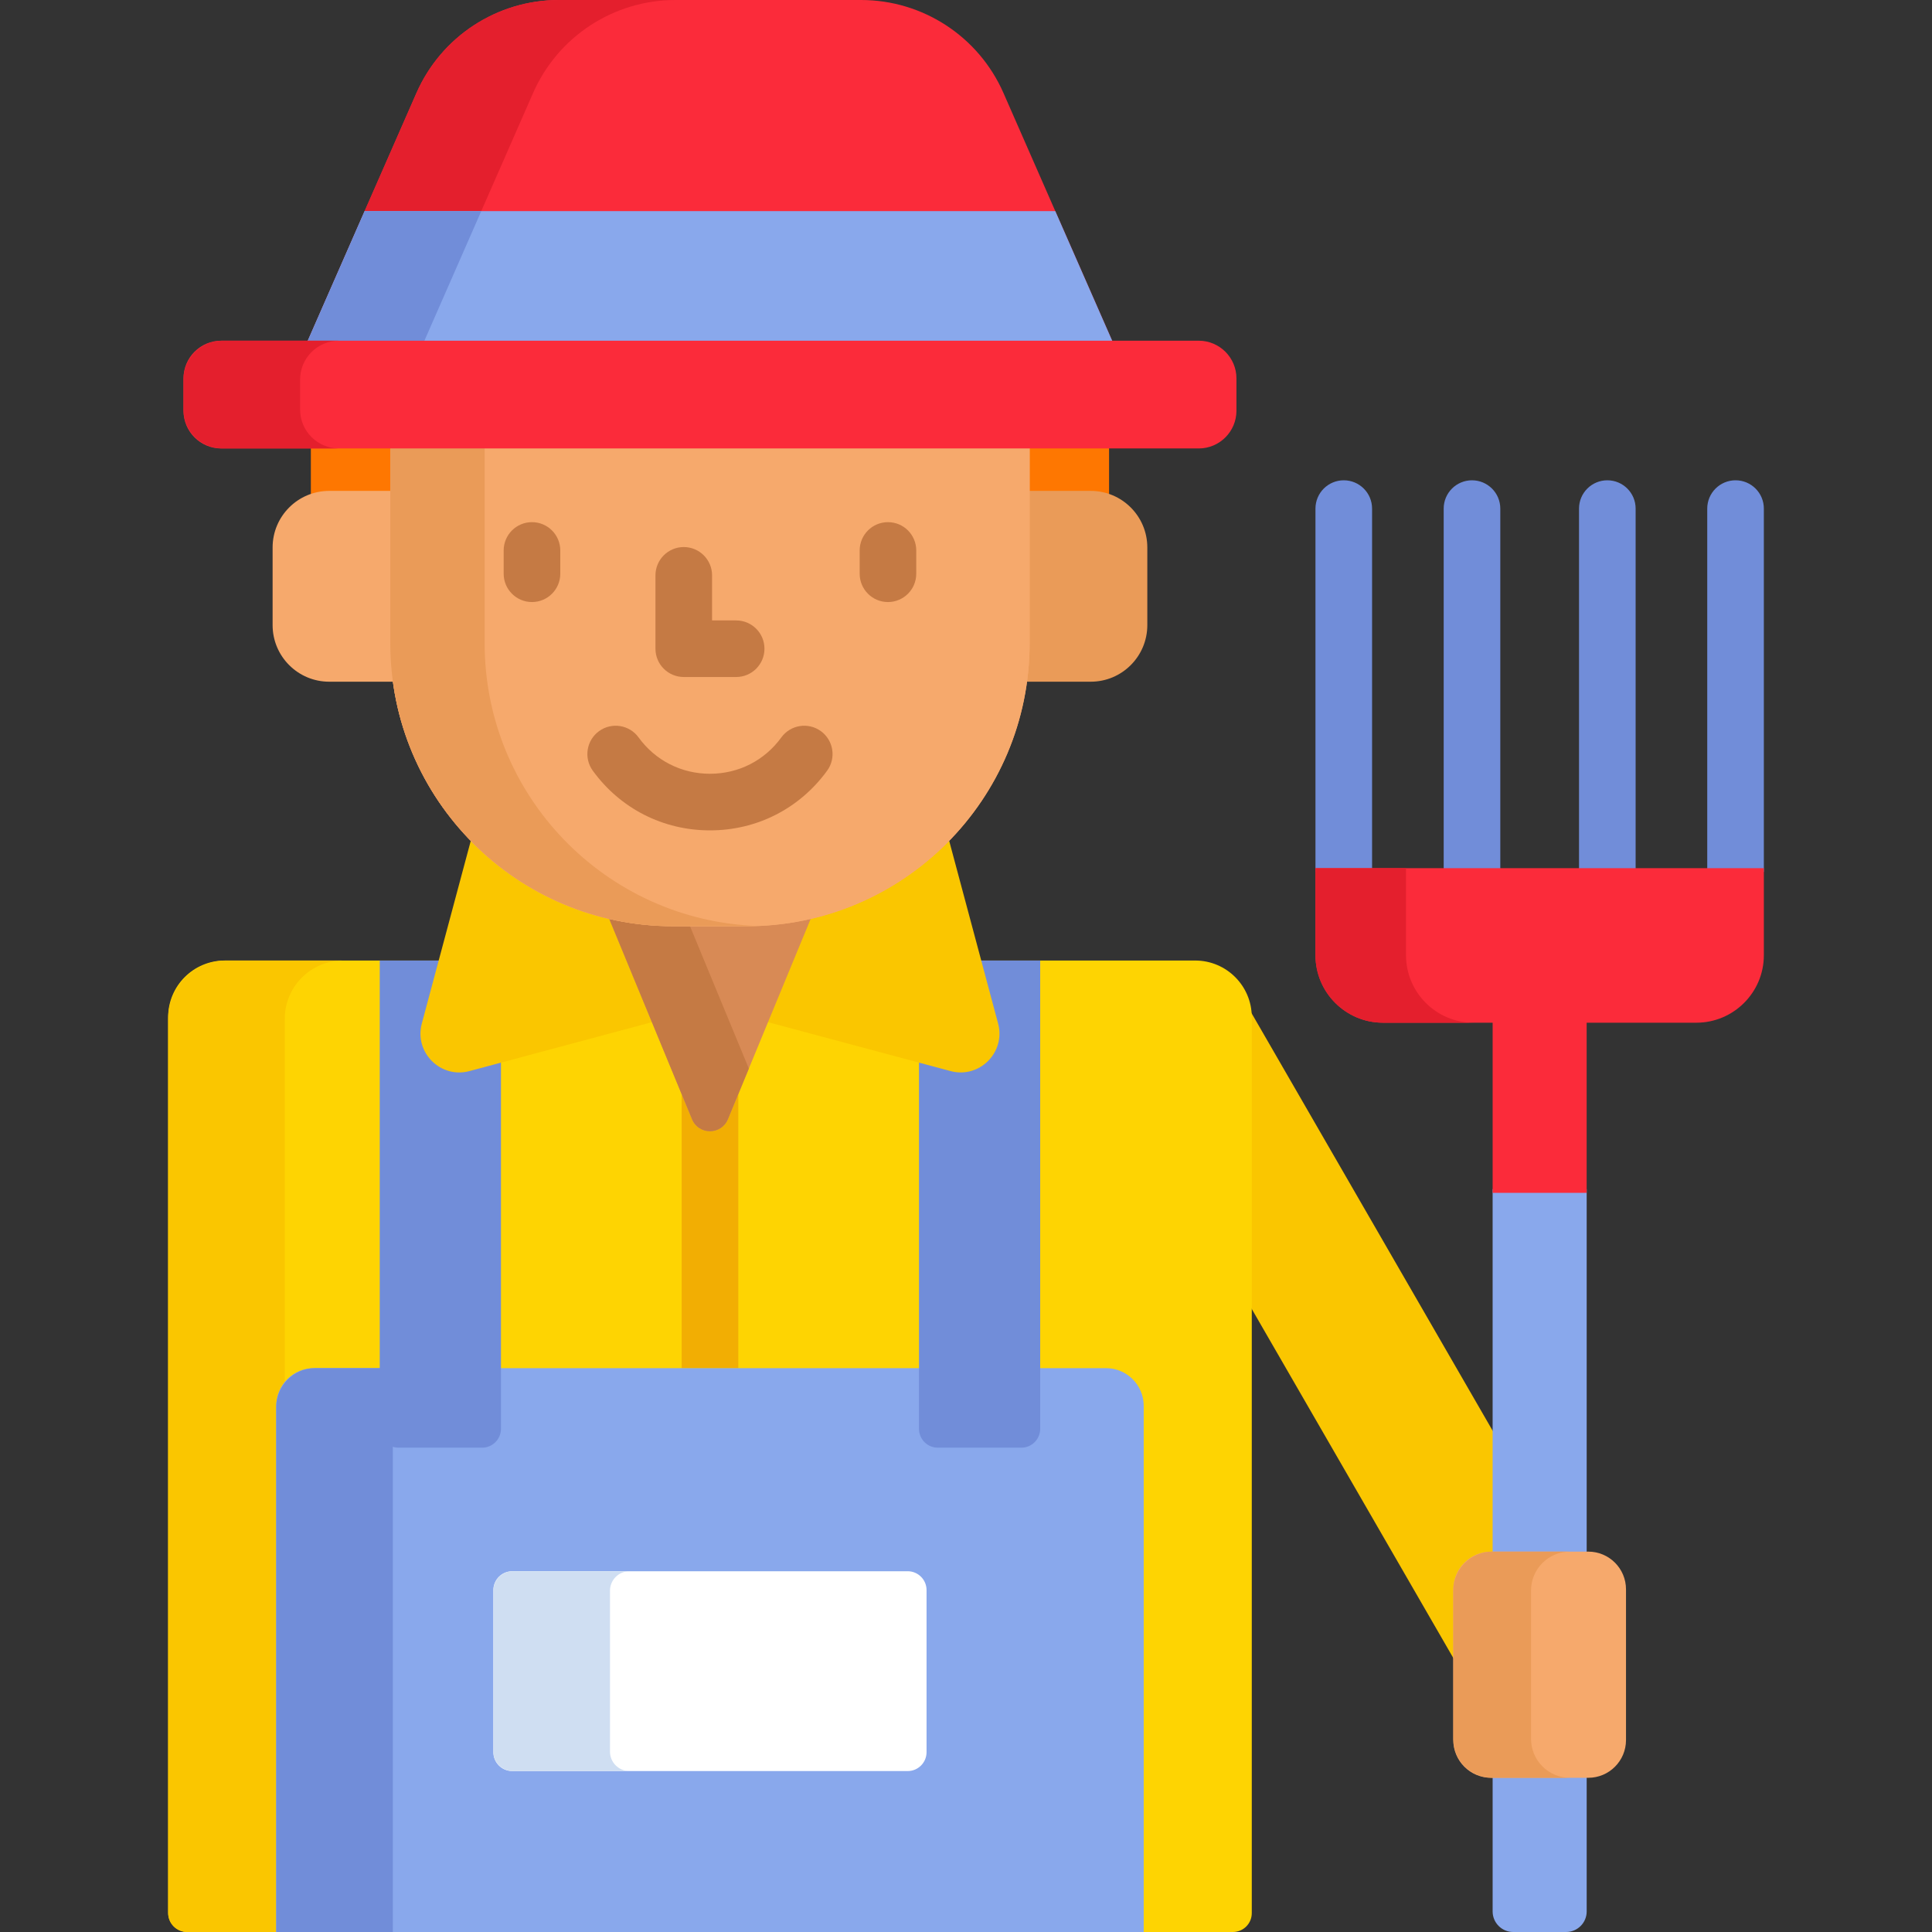 <svg width="60" height="60" viewBox="0 0 60 60" fill="none" xmlns="http://www.w3.org/2000/svg">
<rect x="0" y="0" width="60" height="60" fill="#333333" stroke="none"/>
<g clip-path="url(#clip0_1214_59469)">
<path d="M12.238 15.363V13.809H9.654V15.467C9.832 15.4 10.023 15.363 10.224 15.363H12.238Z" fill="#FE7701"/>
<path d="M31.859 15.363H33.873C34.074 15.363 34.266 15.4 34.443 15.467V13.809H31.859V15.363Z" fill="#FE7701"/>
<path d="M45.251 51.695V49.358C45.251 48.777 45.724 48.304 46.306 48.304H46.473V44.636L38.705 31.182C38.739 31.312 38.758 31.448 38.758 31.588V40.449L45.251 51.695Z" fill="#FAC600"/>
<path d="M37.117 29.83H30.352L30.884 31.816C30.973 32.146 30.905 32.489 30.698 32.759C30.491 33.028 30.169 33.189 29.837 33.189C29.741 33.189 29.644 33.176 29.549 33.151L23.782 31.605L22.498 34.714C22.407 34.935 22.206 35.014 22.049 35.014C21.891 35.014 21.691 34.935 21.599 34.714L20.315 31.605L14.548 33.151C14.453 33.176 14.356 33.189 14.261 33.189C13.928 33.189 13.606 33.028 13.399 32.759C13.192 32.489 13.125 32.146 13.213 31.816L13.745 29.83H6.98C6.009 29.83 5.222 30.617 5.222 31.588V59.414C5.222 59.738 5.484 60 5.808 60H38.289C38.613 60 38.875 59.738 38.875 59.414V31.588C38.875 30.617 38.088 29.83 37.117 29.83Z" fill="#FED402"/>
<path d="M8.844 42.918V31.641C8.844 30.641 9.654 29.83 10.655 29.83H7.033C6.033 29.83 5.222 30.641 5.222 31.641V59.396C5.222 59.73 5.492 60 5.826 60H8.578V43.66C8.578 43.379 8.678 43.12 8.844 42.918Z" fill="#FAC600"/>
<path d="M22.607 34.758C22.401 35.256 21.696 35.256 21.491 34.758L21.17 33.981V42.488H22.928V33.981L22.607 34.758Z" fill="#F2AE03"/>
<path d="M34.347 42.489H32.187V44.373C32.187 44.632 31.976 44.842 31.718 44.842H29.125C28.867 44.842 28.657 44.632 28.657 44.373V42.489H15.441V44.373C15.441 44.632 15.23 44.842 14.972 44.842H12.379C12.121 44.842 11.911 44.632 11.911 44.373V42.489H9.75C9.103 42.489 8.578 43.013 8.578 43.66V60H35.519V43.66C35.519 43.013 34.994 42.489 34.347 42.489Z" fill="#89A8EC"/>
<path d="M11.911 44.373V42.488H9.786C9.119 42.488 8.578 43.029 8.578 43.696V60H12.2V44.806C12.03 44.735 11.911 44.568 11.911 44.373Z" fill="#718DD9"/>
<path d="M28.189 55.002H15.908C15.585 55.002 15.322 54.74 15.322 54.417V49.382C15.322 49.059 15.585 48.796 15.908 48.796H28.189C28.512 48.796 28.775 49.059 28.775 49.382V54.417C28.774 54.74 28.512 55.002 28.189 55.002Z" fill="white"/>
<path d="M18.944 54.399V49.4C18.944 49.066 19.214 48.796 19.548 48.796H15.926C15.593 48.796 15.322 49.066 15.322 49.4V54.399C15.322 54.732 15.593 55.002 15.926 55.002H19.548C19.214 55.002 18.944 54.732 18.944 54.399Z" fill="#CFDEF2"/>
<path d="M14.548 33.15C14.453 33.176 14.356 33.189 14.261 33.189C13.928 33.189 13.606 33.028 13.399 32.759C13.192 32.489 13.125 32.145 13.213 31.815L13.745 29.83H11.793V44.373C11.793 44.697 12.056 44.959 12.379 44.959H14.972C15.295 44.959 15.558 44.697 15.558 44.373V32.88L14.548 33.15Z" fill="#718DD9"/>
<path d="M30.352 29.83L30.884 31.816C30.973 32.146 30.905 32.489 30.698 32.759C30.491 33.028 30.169 33.189 29.837 33.189C29.741 33.189 29.644 33.176 29.549 33.151L28.54 32.88V44.373C28.54 44.697 28.802 44.959 29.125 44.959H31.718C32.041 44.959 32.304 44.697 32.304 44.373V29.83H30.352Z" fill="#718DD9"/>
<path d="M19.006 28.435L18.947 28.422C17.316 28.044 15.818 27.186 14.656 25.979L13.1 31.785C12.859 32.683 13.681 33.504 14.578 33.264L20.36 31.714L19.006 28.435Z" fill="#FAC600"/>
<path d="M29.442 25.979C28.279 27.186 26.781 28.044 25.15 28.422L25.091 28.435L23.737 31.714L29.519 33.263C30.416 33.504 31.238 32.682 30.997 31.785L29.442 25.979Z" fill="#FAC600"/>
<path d="M23.187 28.648H20.91C20.206 28.648 19.521 28.561 18.865 28.402L21.491 34.758C21.696 35.256 22.401 35.256 22.606 34.758L25.232 28.402C24.576 28.561 23.891 28.648 23.187 28.648Z" fill="#D88A55"/>
<path d="M20.91 28.648C20.206 28.648 19.521 28.561 18.865 28.402L21.491 34.758C21.696 35.256 22.401 35.256 22.607 34.758L23.256 33.186L21.381 28.648H20.91V28.648Z" fill="#C57A44"/>
<path d="M12.238 19.976V15.245H10.224C9.253 15.245 8.466 16.032 8.466 17.003V19.413C8.466 20.384 9.253 21.171 10.224 21.171H12.323C12.268 20.78 12.238 20.381 12.238 19.976Z" fill="#F6A96C"/>
<path d="M33.873 15.245H31.859V19.976C31.859 20.381 31.829 20.78 31.774 21.171H33.873C34.844 21.171 35.631 20.384 35.631 19.413V17.003C35.631 16.032 34.844 15.245 33.873 15.245Z" fill="#EA9B58"/>
<path d="M12.121 13.809V19.976C12.121 24.83 16.056 28.765 20.91 28.765H23.187C28.041 28.765 31.976 24.83 31.976 19.976V13.809H12.121Z" fill="#F6A96C"/>
<path d="M12.121 13.809V19.976C12.121 24.83 16.056 28.765 20.91 28.765H23.187C28.041 28.765 31.976 24.83 31.976 19.976V13.809H12.121Z" fill="#F6A96C"/>
<path d="M15.051 19.976V13.809H12.121V19.976C12.121 24.83 16.056 28.765 20.91 28.765H23.187C23.296 28.765 23.405 28.761 23.514 28.757C18.811 28.585 15.051 24.72 15.051 19.976Z" fill="#EA9B58"/>
<path d="M34.59 10.698L31.164 2.889C30.394 1.134 28.659 0 26.742 0H17.355C15.438 0 13.703 1.134 12.933 2.889L9.507 10.698H34.59Z" fill="#FB2B3A"/>
<path d="M14.946 6.556L16.555 2.889C17.325 1.134 19.06 0 20.977 0H17.355C15.438 0 13.703 1.134 12.933 2.889L11.324 6.556H14.946Z" fill="#E41F2D"/>
<path d="M34.591 10.698L32.773 6.556H11.324L9.507 10.698H34.591Z" fill="#89A8EC"/>
<path d="M13.129 10.698L14.946 6.556H11.324L9.507 10.698H13.129Z" fill="#718DD9"/>
<path d="M16.521 18.697C16.036 18.697 15.642 18.303 15.642 17.818V17.095C15.642 16.609 16.036 16.216 16.521 16.216C17.006 16.216 17.4 16.609 17.4 17.095V17.818C17.4 18.303 17.006 18.697 16.521 18.697Z" fill="#C57A44"/>
<path d="M27.576 18.697C27.091 18.697 26.698 18.303 26.698 17.818V17.095C26.698 16.609 27.091 16.216 27.576 16.216C28.062 16.216 28.455 16.609 28.455 17.095V17.818C28.455 18.303 28.062 18.697 27.576 18.697Z" fill="#C57A44"/>
<path d="M22.862 21.025H21.235C20.75 21.025 20.356 20.632 20.356 20.146V17.868C20.356 17.383 20.75 16.989 21.235 16.989C21.72 16.989 22.114 17.383 22.114 17.868V19.268H22.862C23.348 19.268 23.741 19.661 23.741 20.146C23.741 20.632 23.348 21.025 22.862 21.025Z" fill="#C57A44"/>
<path d="M22.049 25.788C20.592 25.788 19.265 25.112 18.409 23.934C18.124 23.541 18.211 22.992 18.604 22.706C18.997 22.421 19.546 22.508 19.831 22.901C20.353 23.619 21.161 24.03 22.049 24.03C22.936 24.03 23.744 23.619 24.265 22.901C24.551 22.508 25.1 22.421 25.493 22.706C25.886 22.992 25.973 23.541 25.688 23.934C24.831 25.112 23.505 25.788 22.049 25.788Z" fill="#C57A44"/>
<path d="M37.227 13.927H6.87C6.223 13.927 5.698 13.402 5.698 12.755V11.753C5.698 11.106 6.223 10.581 6.87 10.581H37.227C37.874 10.581 38.399 11.106 38.399 11.753V12.755C38.399 13.402 37.874 13.927 37.227 13.927Z" fill="#FB2B3A"/>
<path d="M9.32 12.719V11.788C9.32 11.121 9.861 10.581 10.527 10.581H6.906C6.239 10.581 5.698 11.121 5.698 11.788V12.719C5.698 13.386 6.239 13.927 6.906 13.927H10.527C9.861 13.927 9.32 13.386 9.32 12.719Z" fill="#E41F2D"/>
<path d="M50.796 27.079V15.795C50.796 15.309 50.403 14.916 49.917 14.916C49.432 14.916 49.038 15.309 49.038 15.795V27.079H50.796Z" fill="#718DD9"/>
<path d="M46.593 27.079V15.795C46.593 15.309 46.199 14.916 45.714 14.916C45.228 14.916 44.835 15.309 44.835 15.795V27.079H46.593Z" fill="#718DD9"/>
<path d="M49.276 48.304V36.928H46.356H46.355V48.304H49.276Z" fill="#89A8EC"/>
<path d="M46.355 55.093V59.361C46.355 59.714 46.641 60 46.994 60H48.637C48.99 60 49.276 59.714 49.276 59.361V55.093H46.355Z" fill="#89A8EC"/>
<path d="M42.611 15.795C42.611 15.309 42.217 14.916 41.732 14.916C41.246 14.916 40.853 15.309 40.853 15.795V27.079H42.611V15.795Z" fill="#718DD9"/>
<path d="M53.899 14.916C53.414 14.916 53.02 15.309 53.02 15.795V27.079H54.778V15.795C54.778 15.309 54.385 14.916 53.899 14.916Z" fill="#718DD9"/>
<path d="M40.853 26.962V29.666C40.853 30.821 41.793 31.761 42.948 31.761H46.355V37.045H49.275V31.761H52.682C53.838 31.761 54.778 30.821 54.778 29.666V26.962H40.853Z" fill="#FB2B3A"/>
<path d="M43.665 29.666V26.962H40.853V29.666C40.853 30.821 41.793 31.761 42.948 31.761H45.761C44.605 31.761 43.665 30.821 43.665 29.666Z" fill="#E41F2D"/>
<path d="M49.325 55.211H46.305C45.658 55.211 45.133 54.686 45.133 54.039V49.359C45.133 48.711 45.658 48.187 46.305 48.187H49.325C49.973 48.187 50.497 48.711 50.497 49.359V54.039C50.497 54.686 49.973 55.211 49.325 55.211Z" fill="#F6A96C"/>
<path d="M47.548 54.003V49.394C47.548 48.727 48.089 48.187 48.755 48.187H46.341C45.674 48.187 45.133 48.727 45.133 49.394V54.003C45.133 54.67 45.674 55.211 46.341 55.211H48.755C48.089 55.211 47.548 54.67 47.548 54.003Z" fill="#EA9B58"/>
</g>
<defs>
<clipPath id="clip0_1214_59469">
<rect width="60" height="60" fill="white"/>
</clipPath>
</defs>
</svg>
